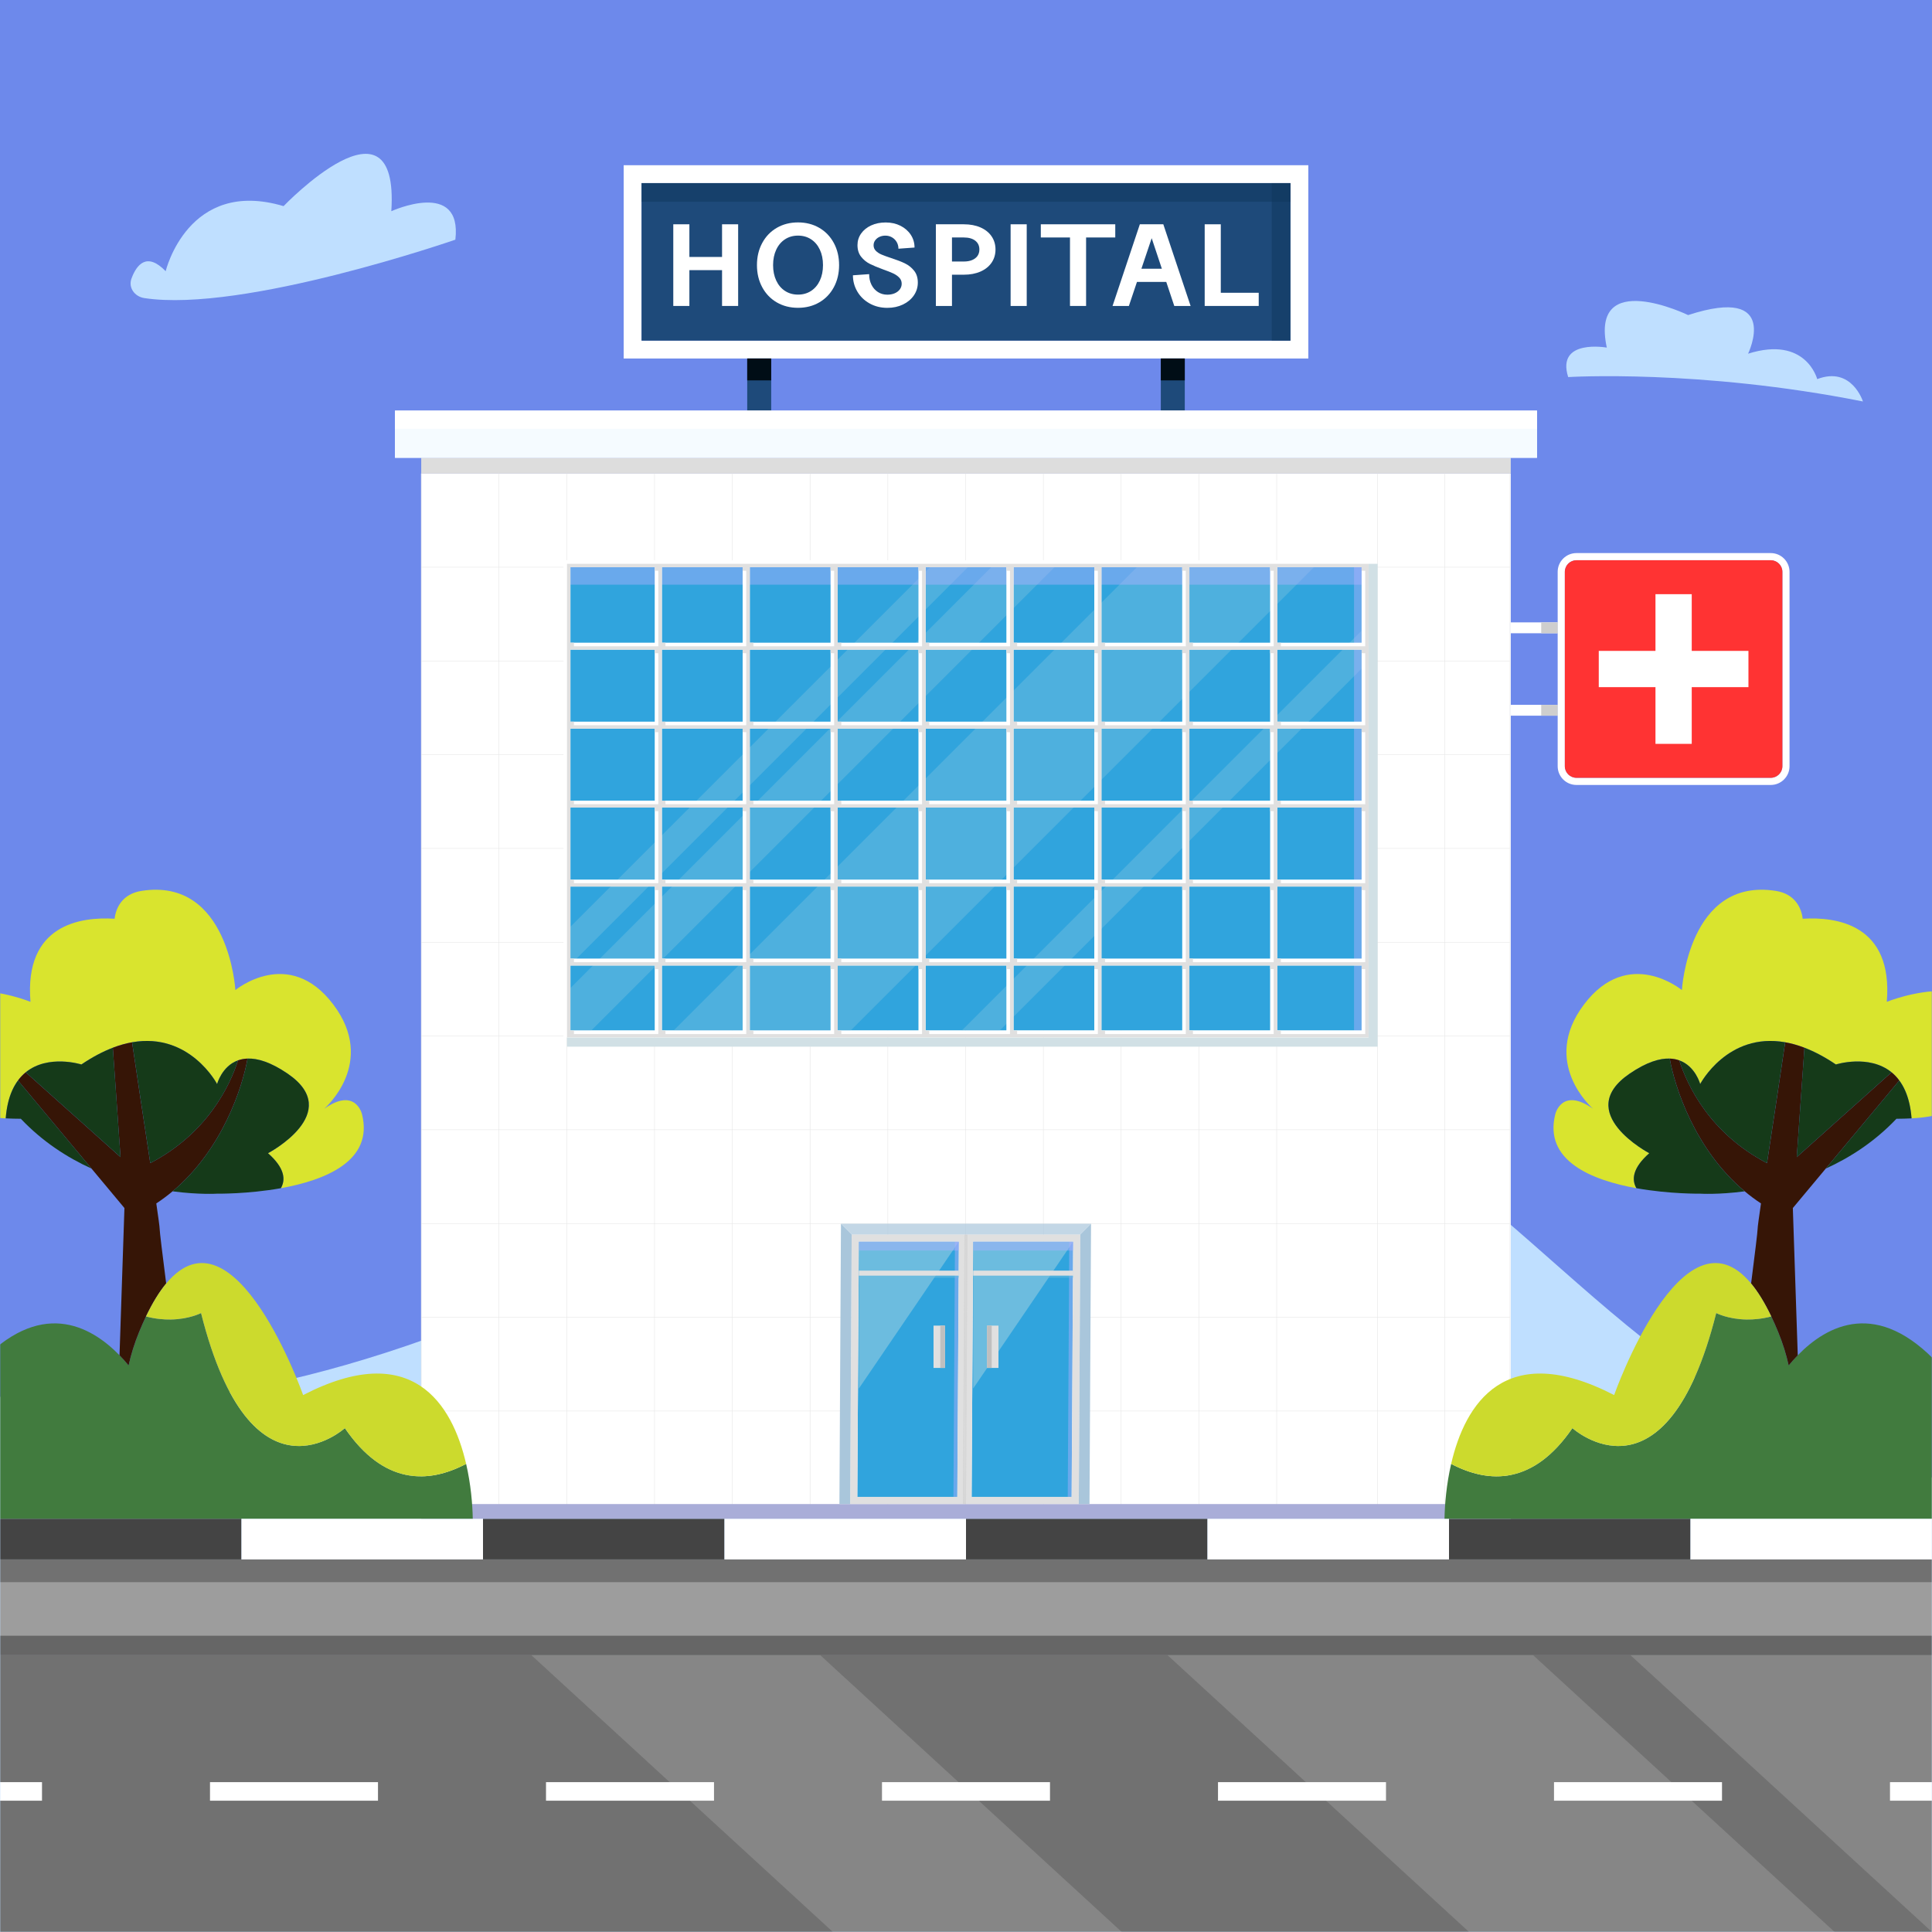 <svg xmlns="http://www.w3.org/2000/svg" width="1080" height="1080" viewBox="0 0 1080 1080" fill="none"><rect x="0" y="0" width="1080" height="1080" fill="#808080" stroke="none"/><g clip-path="url(#clip0_196_93)"><rect width="1080" height="1080" fill="#6D89EB"></rect><path d="M1233 821.709V1079.99H-153.05V705.959C-70.3 787.099 91.89 843.909 395.9 676.009C884.3 406.269 806.27 904.469 1233 821.709Z" fill="#BFDFFF"></path><path d="M73.503 155.699C76.323 148.069 81.983 140.629 92.613 151.599C92.613 151.599 105.113 99.329 158.523 115.229C158.523 115.229 223.303 47.609 218.753 118.069C218.753 118.069 258.523 99.889 254.553 133.979C254.553 133.979 135.963 175.089 80.663 166.629C75.283 165.809 71.613 160.799 73.503 155.689V155.699Z" fill="#BFDFFF"></path><path d="M1041.4 224.429C1041.4 224.429 1035.15 204.539 1015.83 211.929C1015.83 211.929 1009.58 187.499 977.19 197.719C977.19 197.719 995.94 159.079 943.67 176.129C943.67 176.129 888.55 149.419 898.21 194.309C898.21 194.309 869.8 189.199 876.62 210.789C876.62 210.789 949.92 206.239 1041.4 224.429Z" fill="#BFDFFF"></path><mask id="mask0_196_93" style="mask-type:luminance" maskUnits="userSpaceOnUse" x="0" y="0" width="1080" height="1080"><path d="M1080 0H0V1080H1080V0Z" fill="white"></path></mask><g mask="url(#mask0_196_93)"><path d="M844.53 264.65H235.47V848.98H844.53V264.65Z" fill="white"></path><path d="M235.59 264.65H235.34V848.99H235.59V264.65Z" fill="#E5E5E5"></path><path d="M279.07 264.65H278.82V848.99H279.07V264.65Z" fill="#E5E5E5"></path><path d="M317.08 264.65H316.83V848.99H317.08V264.65Z" fill="#E5E5E5"></path><path d="M366.01 264.65H365.76V848.99H366.01V264.65Z" fill="#E5E5E5"></path><path d="M409.48 264.65H409.23V848.99H409.48V264.65Z" fill="#E5E5E5"></path><path d="M452.96 264.65H452.71V848.99H452.96V264.65Z" fill="#E5E5E5"></path><path d="M496.43 264.65H496.18V848.99H496.43V264.65Z" fill="#E5E5E5"></path><path d="M539.9 264.65H539.65V848.99H539.9V264.65Z" fill="#E5E5E5"></path><path d="M583.37 264.65H583.12V848.99H583.37V264.65Z" fill="#E5E5E5"></path><path d="M626.85 264.65H626.6V848.99H626.85V264.65Z" fill="#E5E5E5"></path><path d="M670.32 264.65H670.07V848.99H670.32V264.65Z" fill="#E5E5E5"></path><path d="M713.79 264.65H713.54V848.99H713.79V264.65Z" fill="#E5E5E5"></path><path d="M770.23 264.65H769.98V848.99H770.23V264.65Z" fill="#E5E5E5"></path><path d="M807.74 264.65H807.49V848.99H807.74V264.65Z" fill="#E5E5E5"></path><path d="M844.21 264.65H843.96V848.99H844.21V264.65Z" fill="#E5E5E5"></path><path d="M844.08 264.521H235.47V264.771H844.08V264.521Z" fill="#E5E5E5"></path><path d="M844.08 316.94H235.47V317.19H844.08V316.94Z" fill="#E5E5E5"></path><path d="M844.08 369.351H235.47V369.601H844.08V369.351Z" fill="#E5E5E5"></path><path d="M844.08 421.761H235.47V422.011H844.08V421.761Z" fill="#E5E5E5"></path><path d="M844.08 474.171H235.47V474.421H844.08V474.171Z" fill="#E5E5E5"></path><path d="M844.08 526.591H235.47V526.841H844.08V526.591Z" fill="#E5E5E5"></path><path d="M844.08 579.001H235.47V579.251H844.08V579.001Z" fill="#E5E5E5"></path><path d="M844.08 631.421H235.47V631.671H844.08V631.421Z" fill="#E5E5E5"></path><path d="M844.08 683.83H235.47V684.08H844.08V683.83Z" fill="#E5E5E5"></path><path d="M844.08 736.24H235.47V736.49H844.08V736.24Z" fill="#E5E5E5"></path><path d="M844.08 788.65H235.47V788.9H844.08V788.65Z" fill="#E5E5E5"></path><path d="M844.08 841.07H235.47V841.32H844.08V841.07Z" fill="#E5E5E5"></path><path d="M348.64 92.36V200.4H731.36V92.36H348.64ZM721.36 190.4H358.64V102.36H721.36V190.4Z" fill="white"></path><path d="M721.36 102.36H358.64V190.4H721.36V102.36Z" fill="#1E4A7A"></path><path d="M431.1 200.4H417.7V229.59H431.1V200.4Z" fill="#1E4A7A"></path><path d="M662.3 200.4H648.9V229.59H662.3V200.4Z" fill="#1E4A7A"></path><path d="M1620 925.261H-540V1080H1620V925.261Z" fill="#868686"></path><path d="M675 848.98H540V871.75H675V848.98Z" fill="#444444"></path><path d="M810 848.98H675V871.75H810V848.98Z" fill="white"></path><path d="M945 848.98H810V871.75H945V848.98Z" fill="#444444"></path><path d="M1080 848.98H945V871.75H1080V848.98Z" fill="white"></path><path d="M135 848.98H0V871.75H135V848.98Z" fill="#444444"></path><path d="M270 848.98H135V871.75H270V848.98Z" fill="white"></path><path d="M405 848.98H270V871.75H405V848.98Z" fill="#444444"></path><path d="M540 848.98H405V871.75H540V848.98Z" fill="white"></path><path d="M1620 871.75H-540V925.26H1620V871.75Z" fill="#9D9D9D"></path><path d="M1620 871.75H-540V884.44H1620V871.75Z" fill="#717171"></path><path d="M465.6 1080H-305.17L-473.71 925.261H297.06L465.6 1080Z" fill="#717171"></path><path d="M821.22 1080H627.08L458.54 925.261H652.68L821.22 1080Z" fill="#717171"></path><path d="M1080 1080H1025.58L857.04 925.261H911.46L1080 1080Z" fill="#717171"></path><path d="M399.13 996.23H305.22V1006.6H399.13V996.23Z" fill="white"></path><path d="M586.95 996.23H493.04V1006.6H586.95V996.23Z" fill="white"></path><path d="M774.78 996.23H680.87V1006.6H774.78V996.23Z" fill="white"></path><path d="M962.61 996.23H868.7V1006.6H962.61V996.23Z" fill="white"></path><path d="M23.48 996.23H-70.43V1006.6H23.48V996.23Z" fill="white"></path><path d="M211.3 996.23H117.39V1006.6H211.3V996.23Z" fill="white"></path><path d="M1150.43 996.23H1056.52V1006.6H1150.43V996.23Z" fill="white"></path><path d="M1620 914.381H-540V925.261H1620V914.381Z" fill="#666666"></path><path d="M403.63 143.64H385.37V125.38H376.37V171.03H385.37V151.01H403.63V171.03H412.63V125.38H403.63V143.64Z" fill="white"></path><path d="M457.97 127.36C454.49 125.34 450.53 124.33 446.1 124.33C441.67 124.33 437.71 125.34 434.23 127.36C430.75 129.38 428.03 132.21 426.08 135.84C424.12 139.47 423.14 143.59 423.14 148.2C423.14 152.81 424.12 156.93 426.08 160.56C428.04 164.19 430.75 167.02 434.23 169.04C437.71 171.06 441.67 172.07 446.1 172.07C450.53 172.07 454.49 171.06 457.97 169.04C461.45 167.02 464.17 164.19 466.12 160.56C468.08 156.93 469.06 152.81 469.06 148.2C469.06 143.59 468.08 139.47 466.12 135.84C464.16 132.21 461.45 129.38 457.97 127.36ZM458.3 156.84C457.13 159.34 455.48 161.27 453.38 162.64C451.27 164.01 448.85 164.69 446.11 164.69C443.37 164.69 440.95 164.01 438.84 162.64C436.73 161.27 435.09 159.34 433.92 156.84C432.75 154.34 432.16 151.46 432.16 148.2C432.16 144.94 432.75 142.06 433.92 139.56C435.09 137.06 436.74 135.13 438.84 133.76C440.95 132.39 443.37 131.71 446.11 131.71C448.85 131.71 451.27 132.39 453.38 133.76C455.49 135.13 457.13 137.07 458.3 139.56C459.47 142.06 460.06 144.94 460.06 148.2C460.06 151.46 459.47 154.34 458.3 156.84Z" fill="white"></path><path d="M505.86 147.23C503.88 146.27 501.35 145.3 498.26 144.3C495.91 143.52 494.1 142.85 492.81 142.31C491.53 141.77 490.46 141.07 489.61 140.22C488.76 139.37 488.34 138.34 488.34 137.12C488.34 136.08 488.64 135.14 489.25 134.32C489.86 133.49 490.66 132.85 491.66 132.4C492.66 131.94 493.75 131.72 494.92 131.72C496.31 131.72 497.56 132.05 498.67 132.7C499.78 133.35 500.65 134.23 501.28 135.34C501.91 136.45 502.23 137.68 502.23 139.03L511.23 138.38C511.23 135.73 510.52 133.34 509.11 131.21C507.7 129.08 505.77 127.41 503.34 126.19C500.9 124.97 498.17 124.36 495.12 124.36C492.07 124.36 489.42 124.9 487.03 125.99C484.64 127.08 482.76 128.59 481.39 130.52C480.02 132.46 479.34 134.62 479.34 137.01C479.34 139.62 480.01 141.78 481.36 143.5C482.71 145.22 484.34 146.56 486.25 147.51C488.16 148.47 490.66 149.51 493.75 150.64C496.1 151.47 497.95 152.2 499.29 152.83C500.64 153.46 501.77 154.24 502.68 155.18C503.59 156.12 504.05 157.26 504.05 158.6C504.05 159.77 503.7 160.83 503.01 161.76C502.31 162.7 501.36 163.42 500.14 163.95C498.92 164.47 497.55 164.73 496.03 164.73C494.07 164.73 492.32 164.24 490.78 163.26C489.24 162.28 488.03 160.92 487.16 159.18C486.29 157.44 485.86 155.46 485.86 153.24L476.79 153.89C476.79 157.15 477.61 160.17 479.24 162.96C480.87 165.74 483.15 167.96 486.09 169.61C489.03 171.26 492.34 172.09 496.04 172.09C499.26 172.09 502.16 171.47 504.75 170.23C507.34 168.99 509.37 167.29 510.85 165.14C512.33 162.99 513.07 160.59 513.07 157.93C513.07 155.27 512.36 153.02 510.95 151.28C509.54 149.54 507.84 148.19 505.86 147.24V147.23Z" fill="white"></path><path d="M548.1 127.14C545.43 125.97 542.33 125.38 538.81 125.38H523.16V171.04H532.16V153.56H538.81C542.33 153.56 545.43 152.97 548.1 151.8C550.77 150.63 552.84 148.97 554.3 146.84C555.76 144.71 556.49 142.25 556.49 139.47C556.49 136.69 555.76 134.23 554.3 132.1C552.84 129.97 550.78 128.32 548.1 127.14ZM546.44 143.05C545.74 144.05 544.74 144.82 543.44 145.37C542.14 145.91 540.59 146.19 538.81 146.19H532.16V132.75H538.81C541.5 132.75 543.62 133.35 545.17 134.54C546.71 135.74 547.48 137.38 547.48 139.46C547.48 140.85 547.13 142.05 546.44 143.05Z" fill="white"></path><path d="M573.94 125.38H564.94V171.04H573.94V125.38Z" fill="white"></path><path d="M623.44 125.38H581.82V132.75H598.13V171.03H607.13V132.75H623.44V125.38Z" fill="white"></path><path d="M637.18 125.38L621.92 171.04H631.05L635.57 157.6H651.95L656.43 171.04H665.56L650.3 125.38H637.19H637.18ZM638.05 150.23L643.8 133.15L649.49 150.23H638.05Z" fill="white"></path><path d="M682.43 163.66V125.38H673.43V171.03H703.63V163.66H682.43Z" fill="white"></path><path d="M844.53 255.9H235.47V264.65H844.53V255.9Z" fill="#DDDDDD"></path><path d="M859.2 229.591H220.8V255.901H859.2V229.591Z" fill="white"></path><path d="M431.1 200.4H417.7V212.64H431.1V200.4Z" fill="#000D16"></path><path d="M662.3 200.4H648.9V212.64H662.3V200.4Z" fill="#000D16"></path><path d="M989.88 309.181H881.22C875.45 309.181 870.75 313.881 870.75 319.661V428.321C870.75 434.091 875.45 438.791 881.22 438.791H989.88C995.66 438.791 1000.36 434.091 1000.36 428.321V319.661C1000.36 313.881 995.66 309.181 989.88 309.181ZM996.36 428.321C996.36 431.891 993.45 434.791 989.88 434.791H881.22C877.65 434.791 874.75 431.891 874.75 428.321V319.661C874.75 316.091 877.65 313.181 881.22 313.181H989.88C993.45 313.181 996.36 316.091 996.36 319.661V428.321Z" fill="white"></path><path d="M996.36 319.661V428.321C996.36 431.891 993.45 434.791 989.88 434.791H881.22C877.65 434.791 874.75 431.891 874.75 428.321V319.661C874.75 316.091 877.65 313.181 881.22 313.181H989.88C993.45 313.181 996.36 316.091 996.36 319.661Z" fill="#FF3333"></path><path d="M870.75 347.91H844.53V353.99H870.75V347.91Z" fill="white"></path><path d="M870.75 394H844.53V400.07H870.75V394Z" fill="white"></path><path d="M870.75 347.91H861.54V353.99H870.75V347.91Z" fill="#CECECE"></path><path d="M870.75 394H861.54V400.07H870.75V394Z" fill="#CECECE"></path><path d="M945.69 363.85V332.15H925.42V363.85H893.72V384.12H925.42V415.82H945.69V384.12H977.39V363.85H945.69Z" fill="white"></path><path d="M761.16 317.061H318.85V576.061H761.16V317.061Z" fill="#30A4DD"></path><g opacity="0.5"><path d="M734.53 317.061L475.52 576.061H376.53L635.53 317.061H734.53Z" fill="#6CBCDF"></path><path d="M589.51 317.061L330.5 576.061H318.85V552.371L554.15 317.061H589.51Z" fill="#6CBCDF"></path><path d="M541.09 317.061L318.85 539.301V518.081L519.88 317.061H541.09Z" fill="#6CBCDF"></path><path d="M761.16 352.541V373.761L558.86 576.061H537.64L761.16 352.541Z" fill="#6CBCDF"></path></g><g style="mix-blend-mode:multiply" opacity="0.45"><path d="M761.16 317.061H318.85V326.841H761.16V317.061Z" fill="#B0B0FF"></path></g><g style="mix-blend-mode:multiply" opacity="0.45"><path d="M761.16 317.061H756.93V576.061H761.16V317.061Z" fill="#B0B0FF"></path></g><path d="M314.96 313.181V579.951H765.04V313.181H314.96ZM366 359.271H318.85V317.061H366V359.271ZM366 363.151V403.411H318.85V363.151H366ZM366 407.291V447.561H318.85V407.291H366ZM366 451.441V491.701H318.85V451.441H366ZM366 495.581V535.851H318.85V495.581H366ZM366 539.731V576.061H318.85V539.731H366ZM415.14 359.271H370V317.061H415.14V359.271ZM415.14 363.151V403.411H370V363.151H415.14ZM415.14 407.291V447.561H370V407.291H415.14ZM415.14 451.441V491.701H370V451.441H415.14ZM415.14 495.581V535.851H370V495.581H415.14ZM415.14 539.731V576.061H370V539.731H415.14ZM464.29 359.271H419.14V317.061H464.29V359.271ZM464.29 363.151V403.411H419.14V363.151H464.29ZM464.29 407.291V447.561H419.14V407.291H464.29ZM464.29 451.441V491.701H419.14V451.441H464.29ZM464.29 495.581V535.851H419.14V495.581H464.29ZM464.29 539.731V576.061H419.14V539.731H464.29ZM513.43 359.271H468.29V317.061H513.43V359.271ZM513.43 363.151V403.411H468.29V363.151H513.43ZM513.43 407.291V447.561H468.29V407.291H513.43ZM513.43 451.441V491.701H468.29V451.441H513.43ZM513.43 495.581V535.851H468.29V495.581H513.43ZM513.43 539.731V576.061H468.29V539.731H513.43ZM562.58 359.271H517.43V317.061H562.58V359.271ZM562.58 363.151V403.411H517.43V363.151H562.58ZM562.58 407.291V447.561H517.43V407.291H562.58ZM562.58 451.441V491.701H517.43V451.441H562.58ZM562.58 495.581V535.851H517.43V495.581H562.58ZM562.58 539.731V576.061H517.43V539.731H562.58ZM611.72 359.271H566.58V317.061H611.72V359.271ZM611.72 363.151V403.411H566.58V363.151H611.72ZM611.72 407.291V447.561H566.58V407.291H611.72ZM611.72 451.441V491.701H566.58V451.441H611.72ZM611.72 495.581V535.851H566.58V495.581H611.72ZM611.72 539.731V576.061H566.58V539.731H611.72ZM660.87 359.271H615.72V317.061H660.87V359.271ZM660.87 363.151V403.411H615.72V363.151H660.87ZM660.87 407.291V447.561H615.72V407.291H660.87ZM660.87 451.441V491.701H615.72V451.441H660.87ZM660.87 495.581V535.851H615.72V495.581H660.87ZM660.87 539.731V576.061H615.72V539.731H660.87ZM710.01 359.271H664.87V317.061H710.01V359.271ZM710.01 363.151V403.411H664.87V363.151H710.01ZM710.01 407.291V447.561H664.87V407.291H710.01ZM710.01 451.441V491.701H664.87V451.441H710.01ZM710.01 495.581V535.851H664.87V495.581H710.01ZM710.01 539.731V576.061H664.87V539.731H710.01ZM761.16 359.271H714.01V317.061H761.16V359.271ZM761.16 363.151V403.411H714.01V363.151H761.16ZM761.16 407.291V447.561H714.01V407.291H761.16ZM761.16 451.441V491.701H714.01V451.441H761.16ZM761.16 495.581V535.851H714.01V495.581H761.16ZM761.16 539.731V576.061H714.01V539.731H761.16Z" fill="white"></path><path d="M316.96 315.181V579.951H765.04V315.181H316.96ZM368 578.061H320.85V576.061H318.85V539.731H366V541.731H368V578.061ZM368 537.851H320.85V535.851H318.85V495.581H366V497.581H368V537.851ZM368 493.701H320.85V491.701H318.85V451.441H366V453.441H368V493.701ZM368 449.561H320.85V447.561H318.85V407.291H366V409.291H368V449.561ZM368 405.411H320.85V403.411H318.85V363.151H366V365.151H368V405.411ZM368 361.271H320.85V359.271H318.85V317.061H366V319.061H368V361.271ZM417.14 578.061H372V576.061H370V539.731H415.14V541.731H417.14V578.061ZM417.14 537.851H372V535.851H370V495.581H415.14V497.581H417.14V537.851ZM417.14 493.701H372V491.701H370V451.441H415.14V453.441H417.14V493.701ZM417.14 449.561H372V447.561H370V407.291H415.14V409.291H417.14V449.561ZM417.14 405.411H372V403.411H370V363.151H415.14V365.151H417.14V405.411ZM417.14 361.271H372V359.271H370V317.061H415.14V319.061H417.14V361.271ZM466.29 578.061H421.14V576.061H419.14V539.731H464.29V541.731H466.29V578.061ZM466.29 537.851H421.14V535.851H419.14V495.581H464.29V497.581H466.29V537.851ZM466.29 493.701H421.14V491.701H419.14V451.441H464.29V453.441H466.29V493.701ZM466.29 449.561H421.14V447.561H419.14V407.291H464.29V409.291H466.29V449.561ZM466.29 405.411H421.14V403.411H419.14V363.151H464.29V365.151H466.29V405.411ZM466.29 361.271H421.14V359.271H419.14V317.061H464.29V319.061H466.29V361.271ZM515.43 578.061H470.29V576.061H468.29V539.731H513.43V541.731H515.43V578.061ZM515.43 537.851H470.29V535.851H468.29V495.581H513.43V497.581H515.43V537.851ZM515.43 493.701H470.29V491.701H468.29V451.441H513.43V453.441H515.43V493.701ZM515.43 449.561H470.29V447.561H468.29V407.291H513.43V409.291H515.43V449.561ZM515.43 405.411H470.29V403.411H468.29V363.151H513.43V365.151H515.43V405.411ZM515.43 361.271H470.29V359.271H468.29V317.061H513.43V319.061H515.43V361.271ZM564.58 578.061H519.43V576.061H517.43V539.731H562.58V541.731H564.58V578.061ZM564.58 537.851H519.43V535.851H517.43V495.581H562.58V497.581H564.58V537.851ZM564.58 493.701H519.43V491.701H517.43V451.441H562.58V453.441H564.58V493.701ZM564.58 449.561H519.43V447.561H517.43V407.291H562.58V409.291H564.58V449.561ZM564.58 405.411H519.43V403.411H517.43V363.151H562.58V365.151H564.58V405.411ZM564.58 361.271H519.43V359.271H517.43V317.061H562.58V319.061H564.58V361.271ZM613.72 578.061H568.58V576.061H566.58V539.731H611.72V541.731H613.72V578.061ZM613.72 537.851H568.58V535.851H566.58V495.581H611.72V497.581H613.72V537.851ZM613.72 493.701H568.58V491.701H566.58V451.441H611.72V453.441H613.72V493.701ZM613.72 449.561H568.58V447.561H566.58V407.291H611.72V409.291H613.72V449.561ZM613.72 405.411H568.58V403.411H566.58V363.151H611.72V365.151H613.72V405.411ZM613.72 361.271H568.58V359.271H566.58V317.061H611.72V319.061H613.72V361.271ZM662.87 578.061H617.72V576.061H615.72V539.731H660.87V541.731H662.87V578.061ZM662.87 537.851H617.72V535.851H615.72V495.581H660.87V497.581H662.87V537.851ZM662.87 493.701H617.72V491.701H615.72V451.441H660.87V453.441H662.87V493.701ZM662.87 449.561H617.72V447.561H615.72V407.291H660.87V409.291H662.87V449.561ZM662.87 405.411H617.72V403.411H615.72V363.151H660.87V365.151H662.87V405.411ZM662.87 361.271H617.72V359.271H615.72V317.061H660.87V319.061H662.87V361.271ZM712.01 578.061H666.87V576.061H664.87V539.731H710.01V541.731H712.01V578.061ZM712.01 537.851H666.87V535.851H664.87V495.581H710.01V497.581H712.01V537.851ZM712.01 493.701H666.87V491.701H664.87V451.441H710.01V453.441H712.01V493.701ZM712.01 449.561H666.87V447.561H664.87V407.291H710.01V409.291H712.01V449.561ZM712.01 405.411H666.87V403.411H664.87V363.151H710.01V365.151H712.01V405.411ZM712.01 361.271H666.87V359.271H664.87V317.061H710.01V319.061H712.01V361.271ZM763.16 578.061H716.01V576.061H714.01V539.731H761.16V541.731H763.16V578.061ZM763.16 537.851H716.01V535.851H714.01V495.581H761.16V497.581H763.16V537.851ZM763.16 493.701H716.01V491.701H714.01V451.441H761.16V453.441H763.16V493.701ZM763.16 449.561H716.01V447.561H714.01V407.291H761.16V409.291H763.16V449.561ZM763.16 405.411H716.01V403.411H714.01V363.151H761.16V365.151H763.16V405.411ZM763.16 361.271H716.01V359.271H714.01V317.061H761.16V319.061H763.16V361.271Z" fill="#E0E0E0"></path><path d="M765.04 315.181V580.031H316.96V585.091H765.04H770.1V315.181H765.04Z" fill="#D1E0E5"></path><path d="M844.53 840.771H235.47V848.99H844.53V840.771Z" fill="#A9ADD8"></path><path d="M536 694.08L535.14 836.77H479.24L480.1 694.08H536Z" fill="#30A4DD"></path><path d="M536 694.08L480.1 776.21V694.08H536Z" fill="#6CBCDF"></path><g style="mix-blend-mode:multiply" opacity="0.45"><path d="M532.98 836.76H535.14L536 694.08H533.84L532.98 836.76Z" fill="#B0B0FF"></path></g><path d="M476.1 690.08L475.24 840.76H539.14L540 690.08H476.1ZM535.14 836.76H479.24L480.1 694.08H536L535.14 836.76Z" fill="#E0E0E0"></path><path d="M528.24 741.03H521.85V764.68H528.24V741.03Z" fill="#E0E0E0"></path><path d="M528.24 741.03H525.62V764.68H528.24V741.03Z" fill="#BFBFBF"></path><path d="M536 710.3H480.1V713.13H536V710.3Z" fill="#E0E0E0"></path><g style="mix-blend-mode:multiply" opacity="0.5"><path d="M536 713.13H480.1V714.27H536V713.13Z" fill="#6CBCDF"></path></g><g style="mix-blend-mode:multiply" opacity="0.45"><path d="M536 694.08H480.1V699.05H536V694.08Z" fill="#B0B0FF"></path></g><path d="M544 694.08L543.14 836.77H599.04L599.9 694.08H544Z" fill="#30A4DD"></path><path d="M599.9 694.08L544 776.21V694.08H599.9Z" fill="#6CBCDF"></path><g style="mix-blend-mode:multiply" opacity="0.45"><path d="M596.88 836.76H599.04L599.9 694.08H597.74L596.88 836.76Z" fill="#B0B0FF"></path></g><path d="M540 690.08L539.14 840.76H603.04L603.9 690.08H540ZM599.04 836.76H543.14L544 694.08H599.9L599.04 836.76Z" fill="#E0E0E0"></path><path d="M558.15 741.03H551.76V764.68H558.15V741.03Z" fill="#E0E0E0"></path><path d="M554.38 741.03H551.76V764.68H554.38V741.03Z" fill="#BFBFBF"></path><path d="M599.9 710.3H544V713.13H599.9V710.3Z" fill="#E0E0E0"></path><g style="mix-blend-mode:multiply" opacity="0.5"><path d="M599.9 713.13H544V714.27H599.9V713.13Z" fill="#6CBCDF"></path></g><g style="mix-blend-mode:multiply" opacity="0.45"><path d="M599.9 694.08H544V699.05H599.9V694.08Z" fill="#B0B0FF"></path></g><g style="mix-blend-mode:multiply" opacity="0.2"><path d="M540.86 690.08L540 840.76H538.27L539.14 690.08H540.86Z" fill="#ADADAD"></path></g><g style="mix-blend-mode:multiply" opacity="0.7"><path d="M470.1 684.08L476.1 690.08H603.9L609.9 684.08H470.1Z" fill="#A9C6DB"></path></g><path d="M476.1 690.08L475.24 840.77H469.24L470.1 684.08L476.1 690.08Z" fill="#A9C6DB"></path><path d="M609.9 684.08L609.04 840.77H603.04L603.9 690.08L609.9 684.08Z" fill="#A9C6DB"></path><g style="mix-blend-mode:multiply" opacity="0.5"><path d="M721.36 102.36H358.64V112.81H721.36V102.36Z" fill="#0D365B"></path></g><g style="mix-blend-mode:multiply" opacity="0.5"><path d="M721.36 102.36H710.91V190.4H721.36V102.36Z" fill="#0D365B"></path></g><path d="M859.2 229.591H220.8V255.901H859.2V229.591Z" fill="#F5FBFF"></path><path d="M859.2 229.591H220.8V239.701H859.2V229.591Z" fill="white"></path><path d="M-458.84 817.2C-461.32 825.24 -462.21 835.62 -460.56 848.98H264.28C264.14 840.94 263.22 829.79 260.57 818.32C239.09 829.6 214.42 829.95 192.78 798.33C192.78 798.33 140.52 845.76 112.39 734.02C112.39 734.02 105.85 737.44 95.51 737.62H95.5C91.4 737.69 86.72 737.26 81.61 735.91C80.34 738.56 79.08 741.41 77.82 744.47C75.19 750.88 73.24 757.16 71.9 763.28C70.37 761.42 68.67 759.51 66.82 757.62C50.36 740.72 22.16 725.6 -12.22 762.96C-12.22 762.96 -60.45 705.88 -86.18 766.98C-86.18 766.98 -104.36 662.4 -187.83 726.96C-193.44 745.48 -204.11 768.69 -222.57 781.26C-222.78 781.4 -222.98 781.54 -223.19 781.68C-229.2 785.66 -236.03 788.51 -243.76 789.73C-254.51 791.41 -267.02 789.91 -281.52 783.86C-281.52 783.86 -341.81 877.92 -406.13 805.57C-406.13 805.57 -437.43 842.09 -458.84 817.2Z" fill="#417B3E"></path><path d="M181.2 619.84C181.84 619.29 210.83 593.96 186.29 561.49C161.49 528.66 131.58 553.46 131.58 553.46C131.58 553.46 127.95 490.32 79.05 498.02C68.5 499.68 64.76 507.37 64.07 513.58C45.15 512.4 13.43 516.73 17.04 560.03C17.04 560.03 -46.02 534.35 -47.89 588.48C-48.66 610.58 -23.63 623.8 3.19 625.17C3.43 622.18 3.84 619.46 4.39 617C5.63 611.53 7.61 607.28 10.05 603.99C11.37 602.19 12.83 600.68 14.38 599.42C26.98 589.17 45.49 595.05 45.49 595.05C51.76 590.81 57.62 587.76 63.08 585.68C66.86 584.22 70.44 583.24 73.84 582.64C106.13 576.92 121.36 605.99 121.36 605.99C121.36 605.99 123.99 595.98 133.07 592.74C134.64 592.18 136.41 591.82 138.39 591.75C143.99 591.56 151.3 593.7 160.76 600.15C192.86 622.04 149.82 644.65 149.82 644.65C159.13 652.87 159.8 659.34 157.01 664.21C181.69 659.78 209.01 649 202.34 622.77C202.34 622.77 198.7 607.46 181.2 619.84Z" fill="#D9E42E"></path><path d="M10.05 603.991L27.47 624.861L51.17 653.251L69.56 675.301L67.73 730.191L66.81 757.621C68.66 759.511 70.36 761.421 71.89 763.281C73.23 757.161 75.18 750.881 77.81 744.471C79.07 741.411 80.33 738.561 81.6 735.911C85.34 728.091 89.12 722.031 92.89 717.481C90.75 700.711 89.25 688.431 89.25 686.971C89.25 685.951 88.53 680.621 87.37 672.721C90.58 670.611 93.6 668.351 96.45 665.961C124.39 642.591 135.56 607.661 138.38 591.751C136.4 591.821 134.63 592.181 133.06 592.741C128.49 606.951 116.04 633.411 84 650.201C80.6 627.691 76.34 600.021 73.83 582.641C70.43 583.241 66.85 584.221 63.07 585.671L67.37 646.841L41.36 623.561L14.37 599.421C12.82 600.681 11.36 602.191 10.04 603.991H10.05Z" fill="#361506"></path><path d="M92.9 717.481C89.13 722.031 85.35 728.091 81.61 735.911C86.72 737.261 91.4 737.691 95.5 737.621H95.51C105.85 737.441 112.39 734.021 112.39 734.021C140.52 845.761 192.78 798.331 192.78 798.331C214.42 829.951 239.09 829.601 260.57 818.321C252.82 784.731 230.31 748.431 169.46 779.841C169.46 779.841 131.2 671.331 92.9 717.481Z" fill="#CCDA2D"></path><path d="M4.39 617C3.84 619.46 3.43 622.18 3.19 625.17C6.01 625.32 8.85 625.39 11.65 625.4C23.74 638.15 37.54 647.06 51.17 653.25L27.47 624.86L10.05 603.99C7.61 607.28 5.63 611.53 4.39 617Z" fill="#153A19"></path><path d="M14.38 599.42L41.37 623.56L67.38 646.84L63.08 585.68C57.62 587.76 51.76 590.81 45.49 595.05C45.49 595.05 26.98 589.17 14.38 599.42Z" fill="#153A19"></path><path d="M73.84 582.64C76.35 600.02 80.61 627.69 84.01 650.2C116.05 633.41 128.5 606.95 133.07 592.74C123.99 595.98 121.36 605.99 121.36 605.99C121.36 605.99 106.13 576.92 73.84 582.64Z" fill="#153A19"></path><path d="M96.46 665.96C111.32 667.92 121.36 667.27 121.36 667.27C121.36 667.27 138.44 667.54 157.01 664.21C159.8 659.34 159.13 652.87 149.82 644.65C149.82 644.65 192.86 622.04 160.76 600.15C151.3 593.7 143.99 591.56 138.39 591.75C135.57 607.66 124.4 642.59 96.46 665.96Z" fill="#153A19"></path><path d="M1530.61 817.2C1533.09 825.24 1533.98 835.62 1532.33 848.98H807.49C807.63 840.94 808.55 829.79 811.2 818.32C832.68 829.6 857.35 829.95 878.99 798.33C878.99 798.33 931.25 845.76 959.38 734.02C959.38 734.02 965.92 737.44 976.26 737.62H976.27C980.37 737.69 985.05 737.26 990.16 735.91C991.43 738.56 992.69 741.41 993.95 744.47C996.58 750.88 998.53 757.16 999.87 763.28C1001.4 761.42 1003.1 759.51 1004.95 757.62C1021.41 740.72 1049.61 725.6 1083.99 762.96C1083.99 762.96 1132.22 705.88 1157.95 766.98C1157.95 766.98 1176.13 662.4 1259.6 726.96C1265.21 745.48 1275.88 768.69 1294.34 781.26C1294.55 781.4 1294.75 781.54 1294.96 781.68C1300.97 785.66 1307.8 788.51 1315.53 789.73C1326.28 791.41 1338.79 789.91 1353.29 783.86C1353.29 783.86 1413.58 877.92 1477.9 805.57C1477.9 805.57 1509.2 842.09 1530.61 817.2Z" fill="#417B3E"></path><path d="M890.57 619.84C889.93 619.29 860.94 593.96 885.48 561.49C910.28 528.66 940.19 553.46 940.19 553.46C940.19 553.46 943.82 490.32 992.72 498.02C1003.27 499.68 1007.01 507.37 1007.7 513.58C1026.62 512.4 1058.34 516.73 1054.73 560.03C1054.73 560.03 1117.79 534.35 1119.66 588.48C1120.43 610.58 1095.4 623.8 1068.58 625.17C1068.34 622.18 1067.93 619.46 1067.38 617C1066.14 611.53 1064.16 607.28 1061.72 603.99C1060.4 602.19 1058.94 600.68 1057.39 599.42C1044.79 589.17 1026.28 595.05 1026.28 595.05C1020.01 590.81 1014.15 587.76 1008.69 585.68C1004.91 584.22 1001.33 583.24 997.93 582.64C965.64 576.92 950.41 605.99 950.41 605.99C950.41 605.99 947.78 595.98 938.7 592.74C937.13 592.18 935.36 591.82 933.38 591.75C927.78 591.56 920.47 593.7 911.01 600.15C878.91 622.04 921.95 644.65 921.95 644.65C912.64 652.87 911.97 659.34 914.76 664.21C890.08 659.78 862.76 649 869.43 622.77C869.43 622.77 873.07 607.46 890.57 619.84Z" fill="#D9E42E"></path><path d="M1061.72 603.991L1044.3 624.861L1020.6 653.251L1002.21 675.301L1004.04 730.191L1004.96 757.621C1003.11 759.511 1001.41 761.421 999.88 763.281C998.54 757.161 996.59 750.881 993.96 744.471C992.7 741.411 991.44 738.561 990.17 735.911C986.43 728.091 982.65 722.031 978.88 717.481C981.02 700.711 982.52 688.431 982.52 686.971C982.52 685.951 983.24 680.621 984.4 672.721C981.19 670.611 978.17 668.351 975.32 665.961C947.38 642.591 936.21 607.661 933.39 591.751C935.37 591.821 937.14 592.181 938.71 592.741C943.28 606.951 955.73 633.411 987.77 650.201C991.17 627.691 995.43 600.021 997.94 582.641C1001.34 583.241 1004.92 584.221 1008.7 585.671L1004.4 646.841L1030.41 623.561L1057.4 599.421C1058.95 600.681 1060.41 602.191 1061.73 603.991H1061.72Z" fill="#361506"></path><path d="M978.87 717.481C982.64 722.031 986.42 728.091 990.16 735.911C985.05 737.261 980.37 737.691 976.27 737.621H976.26C965.92 737.441 959.38 734.021 959.38 734.021C931.25 845.761 878.99 798.331 878.99 798.331C857.35 829.951 832.68 829.601 811.2 818.321C818.95 784.731 841.46 748.431 902.31 779.841C902.31 779.841 940.57 671.331 978.87 717.481Z" fill="#CCDA2D"></path><path d="M1067.38 617C1067.93 619.46 1068.34 622.18 1068.58 625.17C1065.76 625.32 1062.92 625.39 1060.12 625.4C1048.03 638.15 1034.23 647.06 1020.6 653.25L1044.3 624.86L1061.72 603.99C1064.16 607.28 1066.14 611.53 1067.38 617Z" fill="#153A19"></path><path d="M1057.39 599.42L1030.4 623.56L1004.39 646.84L1008.69 585.68C1014.15 587.76 1020.01 590.81 1026.28 595.05C1026.28 595.05 1044.79 589.17 1057.39 599.42Z" fill="#153A19"></path><path d="M997.93 582.64C995.42 600.02 991.16 627.69 987.76 650.2C955.72 633.41 943.27 606.95 938.7 592.74C947.78 595.98 950.41 605.99 950.41 605.99C950.41 605.99 965.64 576.92 997.93 582.64Z" fill="#153A19"></path><path d="M975.31 665.96C960.45 667.92 950.41 667.27 950.41 667.27C950.41 667.27 933.33 667.54 914.76 664.21C911.97 659.34 912.64 652.87 921.95 644.65C921.95 644.65 878.91 622.04 911.01 600.15C920.47 593.7 927.78 591.56 933.38 591.75C936.2 607.66 947.37 642.59 975.31 665.96Z" fill="#153A19"></path></g></g><defs><clipPath id="clip0_196_93"><rect width="1080" height="1080" fill="white"></rect></clipPath></defs></svg>